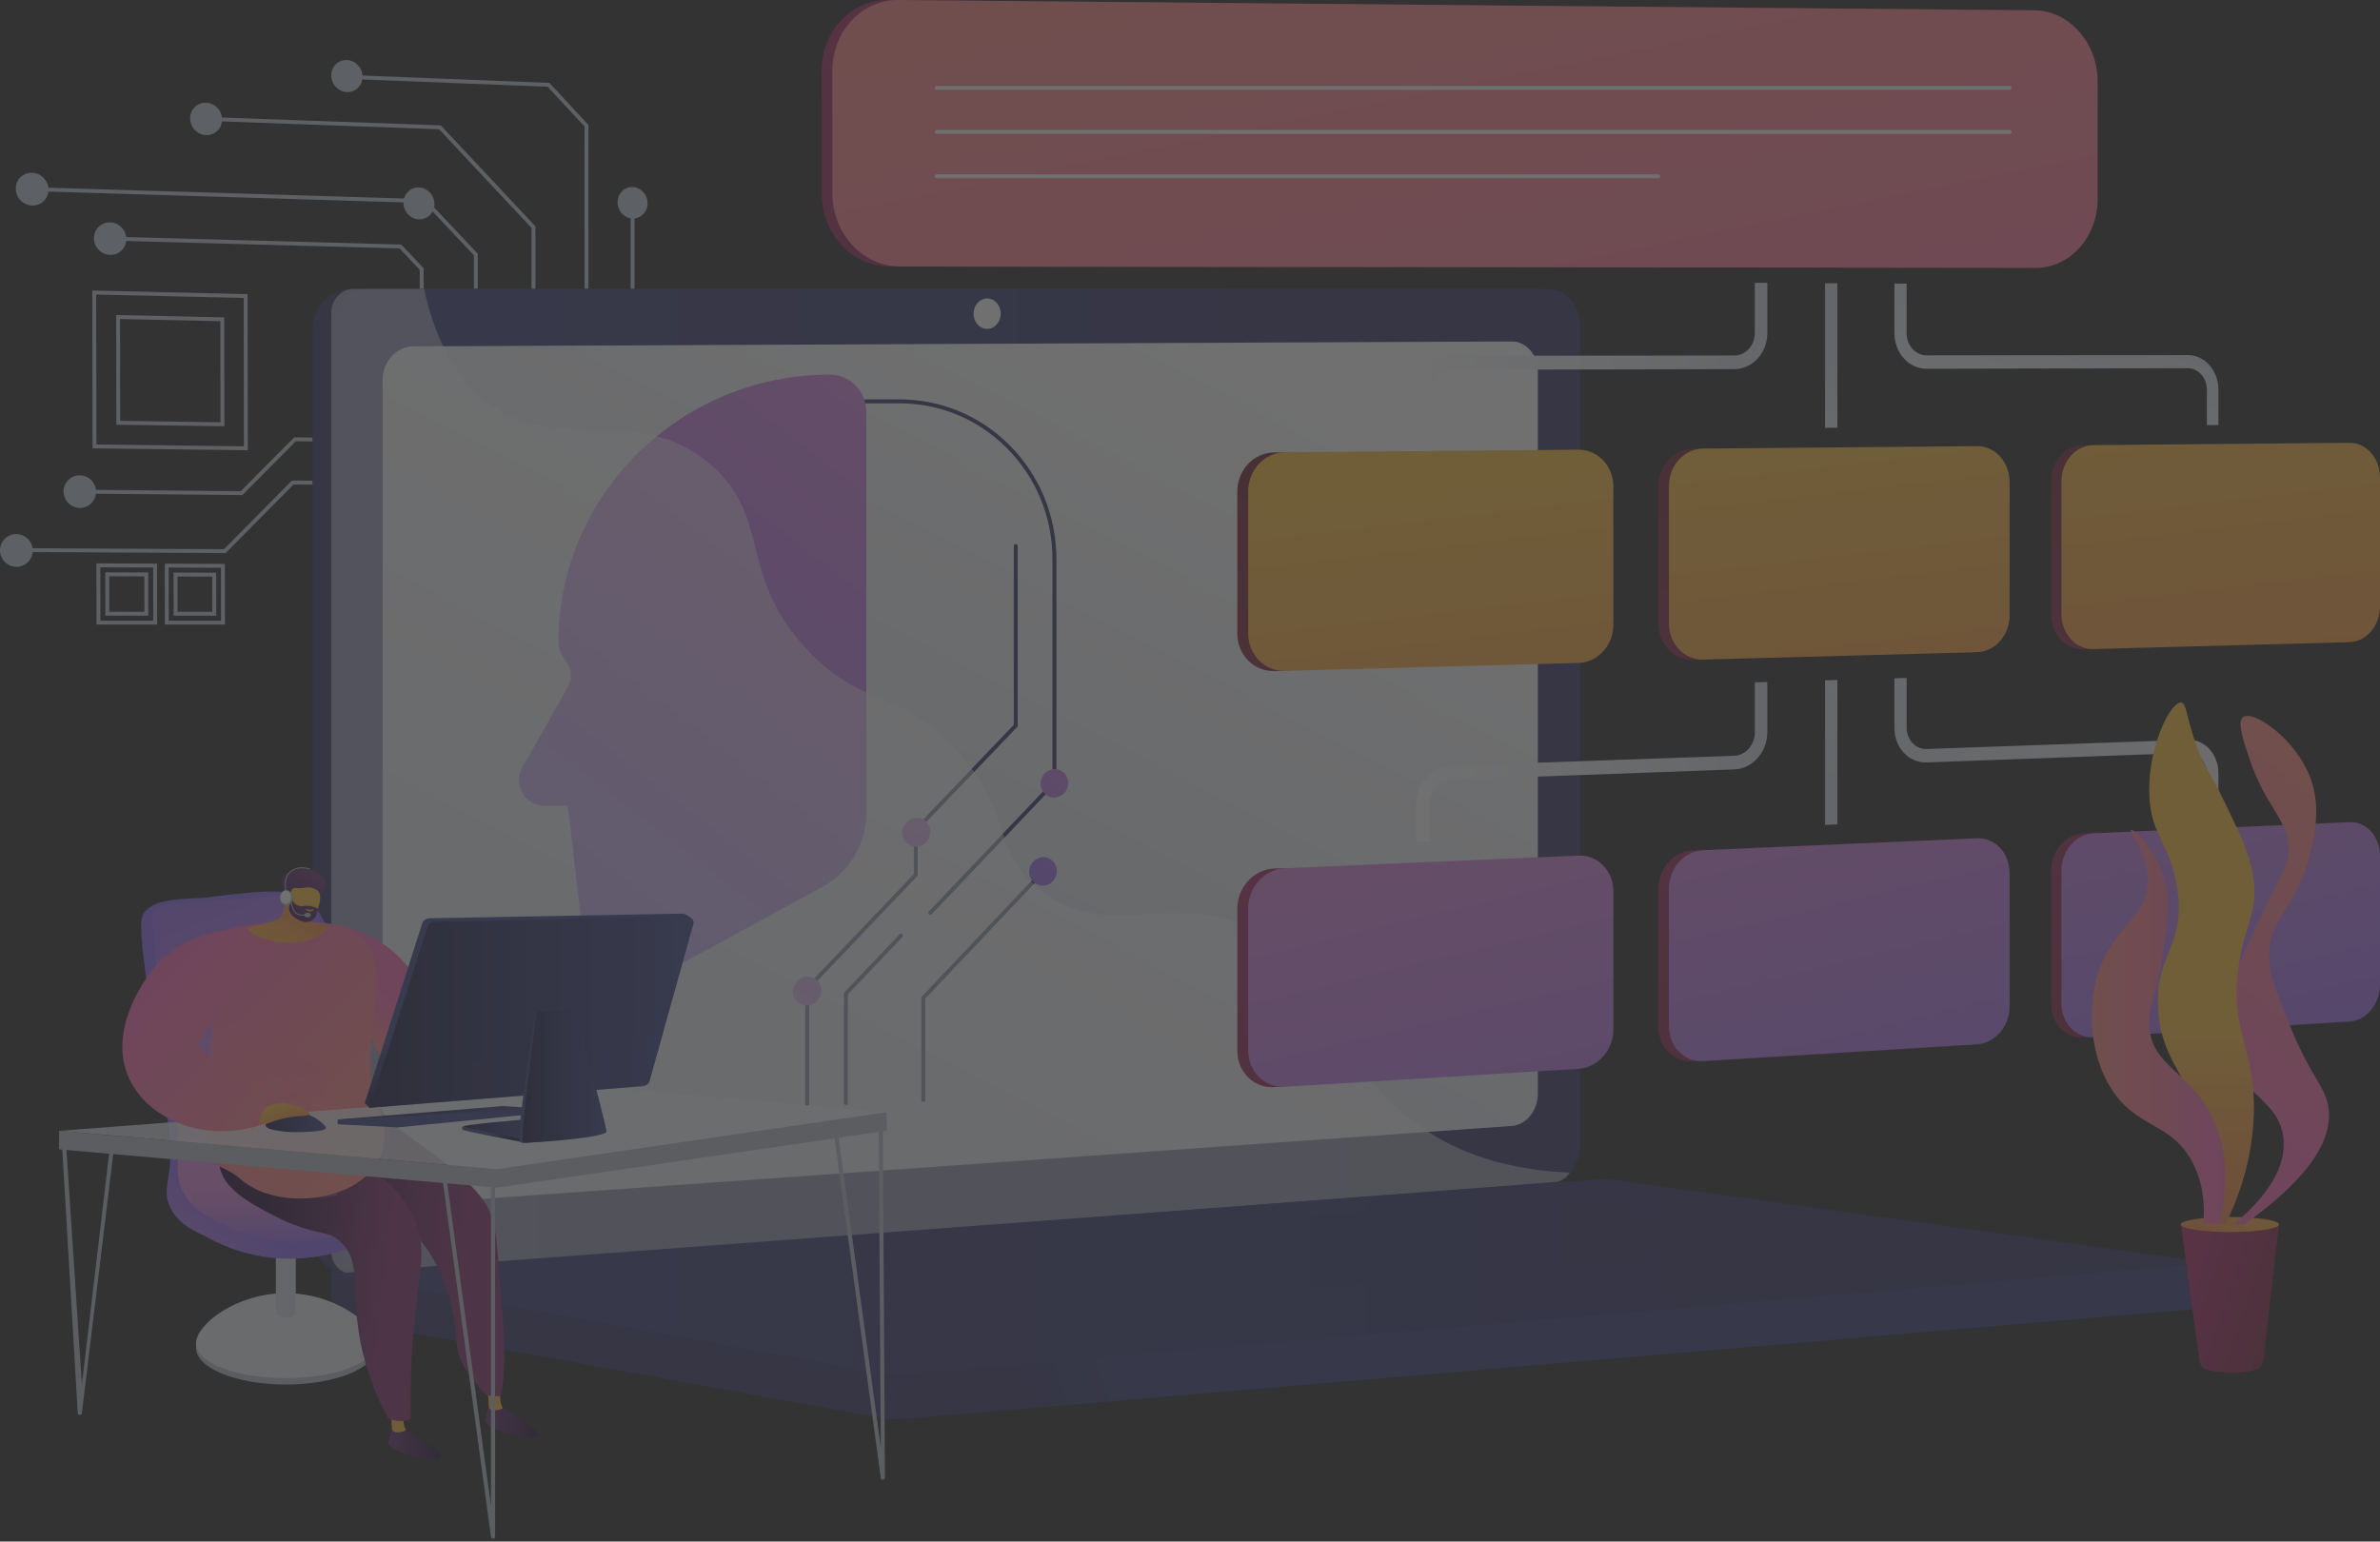 <svg fill="none" height="149" viewBox="0 0 230 149" width="230" xmlns="http://www.w3.org/2000/svg" xmlns:xlink="http://www.w3.org/1999/xlink"><rect x="0" y="0" width="230" height="149" fill="#333333" stroke="none"/><linearGradient id="a"><stop offset="0" stop-color="#40447e"/><stop offset=".996" stop-color="#3c3b6b"/></linearGradient><linearGradient id="b" gradientUnits="userSpaceOnUse" x1="108.804" x2="96.031" xlink:href="#a" y1="129.069" y2="134.434"/><linearGradient id="c" gradientUnits="userSpaceOnUse" x1="88.022" x2="74.778" xlink:href="#a" y1="72.286" y2="77.848"/><linearGradient id="d" gradientUnits="userSpaceOnUse" x1="32.011" x2="152.7" xlink:href="#a" y1="75.492" y2="75.492"/><linearGradient id="e"><stop offset="0" stop-color="#fff"/><stop offset="1" stop-color="#d8dee8"/></linearGradient><linearGradient id="f" gradientUnits="userSpaceOnUse" x1="113.367" x2="75.754" xlink:href="#e" y1="31.406" y2="104.188"/><linearGradient id="g"><stop offset=".004" stop-color="#e38ddd"/><stop offset="1" stop-color="#9571f6"/></linearGradient><linearGradient id="h" gradientUnits="userSpaceOnUse" x1="97.989" x2="44.721" xlink:href="#g" y1="29.426" y2="98.768"/><linearGradient id="i" gradientUnits="userSpaceOnUse" x1="106.77" x2="95.599" xlink:href="#g" y1="69.921" y2="83.199"/><linearGradient id="j" gradientUnits="userSpaceOnUse" x1="90.521" x2="85.759" xlink:href="#g" y1="76.045" y2="86.667"/><linearGradient id="k" gradientUnits="userSpaceOnUse" x1="75.421" x2="81.281" xlink:href="#g" y1="100.002" y2="90.479"/><linearGradient id="l" gradientUnits="userSpaceOnUse" x1="108.995" x2="98.922" xlink:href="#g" y1="75.362" y2="86.259"/><linearGradient id="m" gradientUnits="userSpaceOnUse" x1="32.011" x2="213.823" xlink:href="#a" y1="123.43" y2="123.43"/><linearGradient id="n" gradientUnits="userSpaceOnUse" x1="49.841" x2="183.054" xlink:href="#a" y1="121.927" y2="121.927"/><linearGradient id="o"><stop offset="0" stop-color="#ab316d"/><stop offset="1" stop-color="#792d3d"/></linearGradient><linearGradient id="p" gradientUnits="userSpaceOnUse" x1="144.449" x2="136.077" xlink:href="#o" y1="115.73" y2="44.322"/><linearGradient id="q" gradientUnits="userSpaceOnUse" x1="183.019" x2="175.11" xlink:href="#o" y1="107.138" y2="39.679"/><linearGradient id="r" gradientUnits="userSpaceOnUse" x1="219.284" x2="211.563" xlink:href="#o" y1="101.177" y2="35.321"/><linearGradient id="s" gradientUnits="userSpaceOnUse" x1="165.395" x2="176.917" xlink:href="#e" y1="48.458" y2="34.416"/><linearGradient id="t" gradientUnits="userSpaceOnUse" x1="136.858" x2="170.791" xlink:href="#e" y1="34.483" y2="34.483"/><linearGradient id="u" gradientUnits="userSpaceOnUse" x1="193.189" x2="201.651" xlink:href="#e" y1="50.982" y2="25.418"/><linearGradient id="v" gradientUnits="userSpaceOnUse" x1="133.021" x2="147.341" xlink:href="#o" y1="76.387" y2="136.054"/><linearGradient id="w" gradientUnits="userSpaceOnUse" x1="170.763" x2="184.25" xlink:href="#o" y1="67.017" y2="123.217"/><linearGradient id="x" gradientUnits="userSpaceOnUse" x1="205.958" x2="219.073" xlink:href="#o" y1="58.035" y2="112.683"/><linearGradient id="y" gradientUnits="userSpaceOnUse" x1="134.267" x2="154.845" xlink:href="#o" y1="-17.59" y2="83.433"/><linearGradient id="z"><stop offset="0" stop-color="#ff9085"/><stop offset="1" stop-color="#fb6fbb"/></linearGradient><linearGradient id="A" gradientUnits="userSpaceOnUse" x1="135.287" x2="155.862" xlink:href="#z" y1="-17.586" y2="83.414"/><linearGradient id="B"><stop offset=".004" stop-color="#f36f56"/><stop offset="1" stop-color="#ffc444"/></linearGradient><linearGradient id="C" gradientUnits="userSpaceOnUse" x1="146.118" x2="137.136" xlink:href="#B" y1="121.073" y2="44.464"/><linearGradient id="D" gradientUnits="userSpaceOnUse" x1="184.745" x2="176.107" xlink:href="#B" y1="113.142" y2="39.457"/><linearGradient id="E" gradientUnits="userSpaceOnUse" x1="220.826" x2="212.505" xlink:href="#B" y1="105.786" y2="34.813"/><linearGradient id="F" gradientUnits="userSpaceOnUse" x1="134.002" x2="149.193" xlink:href="#g" y1="76.069" y2="139.364"/><linearGradient id="G" gradientUnits="userSpaceOnUse" x1="171.552" x2="186.118" xlink:href="#g" y1="65.982" y2="126.674"/><linearGradient id="H" gradientUnits="userSpaceOnUse" x1="206.646" x2="220.635" xlink:href="#g" y1="56.667" y2="114.958"/><linearGradient id="I" gradientUnits="userSpaceOnUse" x1="195.636" x2="175.112" xlink:href="#e" y1="51.102" y2="74.866"/><linearGradient id="J" gradientUnits="userSpaceOnUse" x1="136.858" x2="170.791" xlink:href="#e" y1="73.645" y2="73.645"/><linearGradient id="K" gradientUnits="userSpaceOnUse" x1="220.657" x2="184.651" xlink:href="#e" y1="53.438" y2="83.683"/><linearGradient id="L" gradientUnits="userSpaceOnUse" x1="211.981" x2="224.098" xlink:href="#o" y1="123.758" y2="127.831"/><linearGradient id="M"><stop offset="0" stop-color="#ffc444"/><stop offset=".996" stop-color="#f36f56"/></linearGradient><linearGradient id="N" gradientUnits="userSpaceOnUse" x1="217.444" x2="212.573" xlink:href="#M" y1="114.276" y2="124.46"/><linearGradient id="O" gradientUnits="userSpaceOnUse" x1="228.866" x2="210.082" xlink:href="#z" y1="79.368" y2="103.806"/><linearGradient id="P" gradientUnits="userSpaceOnUse" x1="212.004" x2="212.61" xlink:href="#B" y1="126.327" y2="98.455"/><linearGradient id="Q" gradientUnits="userSpaceOnUse" x1="202.14" x2="215.04" xlink:href="#z" y1="99.295" y2="99.295"/><linearGradient id="R" gradientUnits="userSpaceOnUse" x1="11.61" x2="17.976" xlink:href="#g" y1="122.069" y2="113.773"/><linearGradient id="S" gradientUnits="userSpaceOnUse" x1="25.863" x2="16.925" xlink:href="#g" y1="107.799" y2="84.106"/><linearGradient id="T" gradientUnits="userSpaceOnUse" x1="28.65" x2="28.719" xlink:href="#g" y1="115.087" y2="120.985"/><linearGradient id="U"><stop offset="0" stop-color="#311944"/><stop offset="1" stop-color="#6b3976"/></linearGradient><linearGradient id="V" gradientUnits="userSpaceOnUse" x1="51.915" x2="46.884" xlink:href="#U" y1="137.408" y2="137.408"/><linearGradient id="W" gradientUnits="userSpaceOnUse" x1="48.449" x2="44.285" xlink:href="#M" y1="137.122" y2="124.63"/><linearGradient id="X" gradientUnits="userSpaceOnUse" x1="42.553" x2="37.522" xlink:href="#U" y1="139.534" y2="139.534"/><linearGradient id="Y" gradientUnits="userSpaceOnUse" x1="39.086" x2="34.922" xlink:href="#M" y1="139.248" y2="126.756"/><linearGradient id="Z"><stop offset="0" stop-color="#311944"/><stop offset="1" stop-color="#893976"/></linearGradient><linearGradient id="aa" gradientUnits="userSpaceOnUse" x1="27.401" x2="44.953" xlink:href="#Z" y1="118.512" y2="120.396"/><linearGradient id="ab" gradientUnits="userSpaceOnUse" x1="25.124" x2="37.469" xlink:href="#Z" y1="123.262" y2="124.587"/><linearGradient id="ac" gradientUnits="userSpaceOnUse" x1="33.464" x2="37.191" xlink:href="#z" y1="100.504" y2="95.784"/><linearGradient id="ad" gradientUnits="userSpaceOnUse" x1="36.622" x2="17.388" xlink:href="#z" y1="109.939" y2="91.588"/><linearGradient id="ae" gradientUnits="userSpaceOnUse" x1="23.432" x2="31.766" xlink:href="#z" y1="109.505" y2="98.953"/><linearGradient id="af" gradientUnits="userSpaceOnUse" x1="25.941" x2="30.557" xlink:href="#M" y1="93.561" y2="83.95"/><linearGradient id="ag" gradientUnits="userSpaceOnUse" x1="25.686" x2="30.059" xlink:href="#U" y1="90.448" y2="84.402"/><linearGradient id="ah" gradientUnits="userSpaceOnUse" x1="29.215" x2="27.236" xlink:href="#M" y1="86.179" y2="95.831"/><linearGradient id="ai" gradientUnits="userSpaceOnUse" x1="26.447" x2="30.663" xlink:href="#U" y1="90.841" y2="85.013"/><linearGradient id="aj" gradientUnits="userSpaceOnUse" x1="30.072" x2="29.603" y1="87.508" y2="88.743"><stop offset="0" stop-color="#ffc444"/><stop offset="1" stop-color="#f36f56"/></linearGradient><linearGradient id="ak"><stop offset=".004" stop-color="#26264f"/><stop offset="1" stop-color="#444b8c"/></linearGradient><linearGradient id="al" gradientUnits="userSpaceOnUse" x1="32.629" x2="52.388" xlink:href="#ak" y1="107.593" y2="107.593"/><linearGradient id="am" gradientUnits="userSpaceOnUse" x1="41.608" x2="41.986" xlink:href="#ak" y1="112.001" y2="110.277"/><linearGradient id="an" gradientUnits="userSpaceOnUse" x1="52.084" x2="50.098" xlink:href="#ak" y1="100.195" y2="95.466"/><linearGradient id="ao" gradientUnits="userSpaceOnUse" x1="35.695" x2="67.031" xlink:href="#ak" y1="97.846" y2="97.846"/><linearGradient id="ap" gradientUnits="userSpaceOnUse" x1="35.695" x2="64.052" xlink:href="#ak" y1="103.488" y2="103.488"/><linearGradient id="aq"><stop offset="0" stop-color="#444b8c"/><stop offset=".996" stop-color="#26264f"/></linearGradient><linearGradient id="ar" gradientUnits="userSpaceOnUse" x1="47.731" x2="49.496" xlink:href="#aq" y1="108.811" y2="109.599"/><linearGradient id="as" gradientUnits="userSpaceOnUse" x1="44.783" x2="51.285" xlink:href="#ak" y1="109.119" y2="109.119"/><linearGradient id="at" gradientUnits="userSpaceOnUse" x1="50.153" x2="58.269" xlink:href="#aq" y1="104.028" y2="104.028"/><linearGradient id="au" gradientUnits="userSpaceOnUse" x1="50.509" x2="58.619" xlink:href="#ak" y1="104.026" y2="104.026"/><linearGradient id="av" gradientUnits="userSpaceOnUse" x1="33.958" x2="14.724" xlink:href="#z" y1="112.731" y2="94.38"/><linearGradient id="aw" gradientUnits="userSpaceOnUse" x1="25.674" x2="31.495" xlink:href="#ak" y1="108.469" y2="108.469"/><linearGradient id="ax" gradientUnits="userSpaceOnUse" x1="27.105" x2="28.226" xlink:href="#M" y1="106.616" y2="110.481"/><g opacity=".3"><g fill="#bfc8d6"><path d="m51.371 42.997-.007-20.972-8.938-9.535-23.141-.829.014-.378 23.297.835.053.057 9.093 9.701.007 21.121z"/><path d="m45.805 45.279-.01-20.606-4.759-5.045-37.937-1.156.011-.378 38.093 1.161 4.969 5.268v.075l.01 20.681z"/><path d="m40.574 46.759-.013-20.685-1.956-2.063-27.991-.76.01-.378 28.148.764 2.167 2.285v.075l.013 20.76z"/><path d="m56.493 41.048-.005-28.82-3.564-3.845-19.407-.761.015-.378 19.563.767 3.771 4.068.005 28.968z"/><path d="m61.321 20.051h-.378v18.736h.378z"/><path d="m23.947 43.521-15.004-.187-.025-15.253 15.011.35zm-14.627-.56 14.249.177-.017-14.338-14.255-.332z"/><path d="m21.686 41.198-10.447-.148-.016-10.601 10.451.226zm-10.07-.52 9.692.137-.012-9.77-9.694-.209z"/><path d="m21.738 60.366h-5.808l-.008-5.887 5.809.023zm-5.431-.378h5.053l-.006-5.11-5.053-.021z"/><path d="m20.894 59.511-4.116-.003-.006-4.168 4.117.014zm-3.739-.38 3.361.002-.004-3.402-3.361-.011z"/><path d="m15.186 60.366h-5.861l-.01-5.914 5.862.024zm-5.484-.378h5.105l-.007-5.136-5.106-.021z"/><path d="m14.333 59.507-4.152-.003-.007-4.187 4.153.014zm-3.775-.38 3.397.002-.005-3.42-3.397-.012z"/><path d="m12.205 23.106c.001.869-.697 1.556-1.56 1.533-.865-.022-1.567-.747-1.569-1.618-.001-.871.699-1.558 1.564-1.533.864.024 1.564.749 1.565 1.618z"/><path d="m62.581 19.643c0 .837-.649 1.497-1.45 1.473-.802-.024-1.453-.724-1.453-1.563-0-.839.651-1.499 1.453-1.473.801.025 1.45.725 1.45 1.563z"/><path d="m35.036 7.412c.001.856-.675 1.523-1.51 1.491-.836-.032-1.515-.753-1.516-1.61-.001-.857.677-1.525 1.514-1.491.835.034 1.512.755 1.513 1.61z"/><path d="m21.461 11.549c.001.864-.688 1.54-1.54 1.511-.853-.029-1.546-.755-1.548-1.621-.001-.866.69-1.542 1.544-1.511.852.031 1.543.758 1.544 1.621z"/><path d="m4.686 18.331c.002.874-.704 1.562-1.577 1.537-.874-.026-1.585-.757-1.586-1.633-.002-.876.707-1.564 1.581-1.537.873.028 1.581.759 1.583 1.633z"/><path d="m41.983 19.704c.001.851-.668 1.52-1.494 1.496-.827-.024-1.499-.735-1.5-1.587-.001-.853.67-1.522 1.498-1.496.826.026 1.496.737 1.496 1.587z"/><path d="m23.426 47.852-15.714-.145.003-.378 15.554.144 5.165-5.206 7.063.093-.005.378-6.903-.091z"/><path d="m21.803 53.46-20.218-.103.002-.378 20.06.102 6.566-6.637 7.432.074-.004.378-7.272-.073z"/><path d="m9.283 47.532c.001.87-.699 1.569-1.566 1.562-.868-.007-1.573-.72-1.574-1.591-.001-.872.701-1.571 1.569-1.562.867.009 1.569.722 1.571 1.591z"/><path d="m3.168 53.209c.002.874-.705 1.579-1.579 1.575-.875-.004-1.587-.716-1.589-1.591-.002-.876.707-1.581 1.583-1.575.874.005 1.583.718 1.585 1.591z"/></g><path d="m213.823 122.067-181.812-1.598v4.728c0 1.283.793 2.374 1.867 2.569l51.411 9.311c.61.11 1.229.14 1.845.087l124.714-10.616c1.113-.095 1.975-1.189 1.975-2.508z" fill="url(#b)"/><path d="m147.844 114.402-113.953 8.65c-2.039.154-3.697-1.49-3.697-3.674v-87.501c0-2.184 1.658-3.955 3.697-3.955h113.953c1.68 0 3.038 1.601 3.038 3.575v79.099c.001 1.975-1.358 3.678-3.038 3.806z" fill="url(#c)"/><path d="m149.661 114.402-113.953 8.65c-2.039.154-3.697-1.49-3.697-3.674v-87.501c0-2.184 1.658-3.955 3.697-3.955h113.953c1.68 0 3.039 1.601 3.039 3.575v79.099c0 1.975-1.359 3.678-3.039 3.806z" fill="url(#d)"/><path d="m146.111 108.825-106.135 7.514c-1.659.117-3.008-1.233-3.008-3.016v-76.607c0-1.783 1.349-3.234 3.008-3.242l106.135-.472c1.386-.006 2.507 1.305 2.507 2.929v69.775c0 1.624-1.121 3.02-2.507 3.118z" fill="url(#f)"/><path d="m96.709 30.316c0 .813-.587 1.474-1.311 1.476-.725.002-1.314-.656-1.314-1.471 0-.815.589-1.476 1.314-1.476.724-.001 1.311.658 1.311 1.471z" fill="#fff"/><path d="m89.9 88.416c-.047 0-.094-.017-.13-.052-.075-.072-.079-.192-.007-.267l11.948-12.564v-21.453c0-4.106-1.578-7.943-4.443-10.804-2.775-2.771-6.449-4.296-10.348-4.296-.007 0-.014 0-.021 0l-7.916.011h-0c-.104 0-.189-.084-.189-.189-0-.104.084-.189.189-.189l7.916-.011h.022c4 0 7.769 1.564 10.615 4.407 2.937 2.933 4.554 6.865 4.554 11.072v21.528c0 .049-.018.095-.052.13l-12.001 12.619c-.037.039-.087.059-.137.059z" fill="#3c3b6b"/><path d="m80.218 36.21c-.012 0-.024 0-.036 0-14.382 0-26.212 11.554-26.212 25.806 0 .945.397 1.42.783 1.959.498.696.547 1.623.13 2.384-1.339 2.441-3.048 5.443-4.386 7.771-.965 1.68.207 3.739 2.123 3.733l2.234-.006c.191.957.642 5.619 1.318 11.203.447 3.691 3.949 6.106 7.568 5.232l15.744-8.575c2.603-1.418 4.239-4.177 4.239-7.143v-38.759c0-1.975-1.561-3.602-3.505-3.605z" fill="url(#h)"/><path d="m78.007 106.948c-.104 0-.189-.084-.189-.189v-11.199c0-.049.019-.095.052-.13l10.438-10.946v-4.242c0-.049.019-.095.052-.131l9.61-10.054v-17.279c0-.104.085-.189.189-.189s.189.085.189.189v17.354c0 .049-.019.095-.052.131l-9.61 10.054v4.242c0 .049-.019.095-.052.13l-10.438 10.946v11.123c0.0.105-.085.189-.189.189z" fill="#3c3b6b"/><path d="m81.743 106.801c-.104 0-.189-.084-.189-.189v-10.579c0-.049.019-.095.052-.13l5.317-5.589c.072-.076.192-.078.267-.007.076.072.079.192.007.267l-5.266 5.534v10.503c-0.0.105-.085.189-.189.189z" fill="#3c3b6b"/><path d="m89.23 106.507c-.104 0-.189-.085-.189-.189v-9.874c0-.048.018-.095.052-.13l11.572-12.218c.072-.076.192-.079.267-.007.076.072.079.191.007.267l-11.52 12.163v9.799c0 .104-.085.189-.189.189z" fill="#3c3b6b"/><path d="m103.237 75.679c0 .759-.598 1.388-1.336 1.405-.738.017-1.337-.585-1.337-1.345 0-.76.599-1.389 1.337-1.405.738-.016 1.336.587 1.336 1.346z" fill="url(#i)"/><path d="m89.909 80.403c0 .765-.607 1.4-1.355 1.419-.75.019-1.357-.586-1.357-1.352 0-.766.608-1.401 1.357-1.419.749-.018 1.355.587 1.355 1.352z" fill="url(#j)"/><path d="m79.378 95.756c0 .769-.614 1.414-1.371 1.44-.758.026-1.374-.578-1.374-1.348s.615-1.415 1.374-1.44c.758-.025 1.371.579 1.371 1.348z" fill="url(#k)"/><path d="m102.139 84.19c0 .759-.598 1.392-1.337 1.412-.739.021-1.339-.579-1.339-1.34 0-.761.6-1.393 1.339-1.413.739-.019 1.337.581 1.337 1.34z" fill="url(#l)"/><path d="m122.206 90.403c-8.785-5.077-15.692 1.356-22.358-4.991-4.042-3.848-2.057-6.718-7.03-12.468-5.508-6.369-9.094-4.228-14.629-9.961-6.999-7.248-3.498-12.887-9.527-18.091-7.314-6.313-15.201-.47-22.164-6.524-3.003-2.611-4.651-6.408-5.511-10.445h-6.812c-1.194 0-2.163 1.039-2.163 2.321v90.703c0 1.282.969 2.247 2.163 2.156l116.137-8.855c.57-.043 1.075-.401 1.4-.919-8.502-.333-13.725-3.394-17.063-6.559-6.532-6.19-5.399-12.295-12.442-16.366z" fill="#fff" opacity=".48"/><path d="m154.203 114.009-122.192 9.105 53.278 9.649c.61.111 1.229.14 1.845.088l126.689-10.785-57.676-7.995c-.645-.089-1.296-.11-1.944-.062z" fill="url(#m)"/><path d="m49.841 123.343 101.728-7.693 31.485 4.329-100.853 8.224z" fill="url(#n)" opacity=".3"/><path d="m151.603 44.612-27.529-.893-.94.008c-1.964.017-3.561 1.698-3.561 3.755v13.749c0 2.056 1.597 3.68 3.561 3.627l.801-.022 27.366-2.429c1.864-.05 3.584-.021 3.584-2.016v-13.335c0-1.994-1.419-2.461-3.282-2.444z" fill="url(#p)"/><path d="m190.071 45.154-25.584-1.794-.914.008c-1.831.016-3.32 1.639-3.32 3.623v13.273c0 1.985 1.489 3.554 3.32 3.505l.832-.022 25.37-2.867c1.741-.047 3.419.529 3.419-1.399v-12.887c0-1.927-1.382-1.456-3.123-1.44z" fill="url(#q)"/><path d="m226.192 43.947-23.969-.922-.915.008c-1.71.015-3.1 1.583-3.1 3.501v12.828c0 1.918 1.39 3.436 3.1 3.39l.807-.022 23.892-2.331c1.629-.044 3.001.095 3.001-1.769v-12.467c0-1.865-1.188-2.23-2.816-2.216z" fill="url(#r)"/><path d="m177.564 41.341-1.195.009v-13.979l1.195.006z" fill="url(#s)"/><path d="m138.139 41.623-1.281.009v-3.665c0-1.973 1.515-3.579 3.372-3.581l27.365-.025c1.096-.001 1.986-.97 1.986-2.16v-4.868l1.21.006v4.863c0 1.915-1.431 3.476-3.196 3.479l-27.365.057c-1.152.002-2.091 1-2.091 2.223z" fill="url(#t)"/><path d="m214.386 41.076-1.118.008v-3.423c0-1.144-.822-2.072-1.834-2.07l-25.251.053c-1.712.004-3.108-1.534-3.108-3.428v-4.81l1.181.006v4.805c0 1.175.865 2.129 1.927 2.128l25.251-.023c1.63-.001 2.952 1.495 2.952 3.335z" fill="url(#u)"/><path d="m151.547 84.763-27.397-.842-1.016.021c-1.964.085-3.561 1.821-3.561 3.877v13.749c0 2.057 1.597 3.625 3.561 3.505l.632-.039 27.486-3.375c1.863-.114 3.633-.15 3.633-2.144v-13.335c0-1.994-1.474-1.497-3.338-1.416z" fill="url(#v)"/><path d="m190.12 83.407-25.514-1.237-1.033.022c-1.831.079-3.32 1.753-3.32 3.737v13.273c0 1.985 1.489 3.503 3.32 3.39l.591-.036 25.611-3.966c1.741-.107 3.419.624 3.419-1.303v-12.887c0-1.927-1.333-1.068-3.074-.993z" fill="url(#w)"/><path d="m226.106 81.164-23.587-.634-1.211.03c-1.71.074-3.1 1.689-3.1 3.608v12.828c0 1.918 1.39 3.388 3.1 3.283l.652-.04 24.047-3.226c1.629-.1 3.001.056 3.001-1.808v-12.467c0-1.865-1.274-1.644-2.902-1.573z" fill="url(#x)"/><path d="m195.69 1-109.767-.997c-3.589-.106-6.515 2.95-6.515 6.825v11.877c0 3.876 2.926 7.037 6.515 7.061l109.767.132c3.331.023 6.017-2.962 6.017-6.665v-11.351c0-3.704-2.686-6.785-6.017-6.883z" fill="url(#y)"/><path d="m196.699.999-109.746-.997c-3.587-.106-6.511 2.949-6.511 6.823v11.874c0 3.874 2.924 7.035 6.511 7.059l109.746.132c3.33.023 6.014-2.961 6.014-6.663v-11.348c0-3.703-2.684-6.783-6.014-6.881z" fill="url(#A)"/><path d="m194.205 8.681h-103.667c-.104 0-.189-.085-.189-.189s.085-.189.189-.189h103.667c.104 0 .189.085.189.189 0 .104-.085.189-.189.189z" fill="#fff"/><path d="m194.205 12.941h-103.667c-.104 0-.189-.085-.189-.189s.085-.189.189-.189h103.667c.104 0 .189.085.189.189s-.085.189-.189.189z" fill="#fff"/><path d="m160.253 17.227h-69.715c-.104 0-.189-.085-.189-.189s.085-.189.189-.189h69.715c.105 0 .189.085.189.189s-.084.189-.189.189z" fill="#fff"/><path d="m152.548 43.463-28.366.252c-1.963.017-3.559 1.698-3.559 3.754v13.746c0 2.056 1.596 3.679 3.559 3.626l28.366-.764c1.862-.05 3.368-1.707 3.368-3.701v-13.332c0-1.994-1.506-3.597-3.368-3.58z" fill="url(#C)"/><path d="m191.059 43.121-26.46.235c-1.83.016-3.318 1.638-3.318 3.622v13.269c0 1.984 1.488 3.553 3.318 3.504l26.46-.713c1.74-.047 3.146-1.647 3.146-3.573v-12.883c0-1.927-1.406-3.476-3.146-3.461z" fill="url(#D)"/><path d="m227.056 42.802-24.741.22c-1.71.015-3.099 1.582-3.099 3.5v12.825c0 1.918 1.389 3.435 3.099 3.389l24.741-.667c1.628-.044 2.944-1.59 2.944-3.454v-12.464c0-1.864-1.316-3.363-2.944-3.349z" fill="url(#E)"/><path d="m152.548 82.692-28.366 1.227c-1.963.085-3.559 1.82-3.559 3.876v13.745c0 2.056 1.596 3.625 3.559 3.504l28.366-1.739c1.862-.115 3.368-1.823 3.368-3.817v-13.332c0-1.994-1.506-3.545-3.368-3.464z" fill="url(#F)"/><path d="m191.059 81.025-26.46 1.145c-1.83.079-3.318 1.752-3.318 3.736v13.269c0 1.984 1.488 3.502 3.318 3.389l26.46-1.622c1.74-.107 3.146-1.755 3.146-3.682v-12.883c0-1.927-1.406-3.428-3.146-3.352z" fill="url(#G)"/><path d="m227.056 79.468-24.741 1.07c-1.71.074-3.099 1.689-3.099 3.607v12.825c0 1.918 1.389 3.387 3.099 3.282l24.741-1.517c1.628-.1 2.944-1.692 2.944-3.555v-12.464c0-1.864-1.316-3.318-2.944-3.248z" fill="url(#H)"/><path d="m177.564 79.684-1.195.05v-13.979l1.195-.035z" fill="url(#I)"/><path d="m138.139 81.322-1.281.053v-3.665c0-1.973 1.515-3.631 3.372-3.697l27.365-.966c1.096-.039 1.986-1.038 1.986-2.228v-4.868l1.21-.035v4.863c0 1.915-1.431 3.525-3.196 3.589l-27.365.998c-1.152.042-2.091 1.071-2.091 2.295z" fill="url(#J)"/><path d="m214.386 78.154-1.118.046v-3.423c0-1.144-.822-2.044-1.834-2.007l-25.251.921c-1.712.062-3.108-1.428-3.108-3.321v-4.81l1.181-.034v4.805c0 1.174.865 2.099 1.927 2.062l25.251-.891c1.63-.058 2.952 1.393 2.952 3.234z" fill="url(#K)"/><path d="m218.727 131.441c-.048.42-.252.758-.521.864-.671.264-1.539.364-2.554.365-1.031.001-1.911-.104-2.587-.372-.261-.103-.461-.424-.516-.829l-1.8-13.117h9.491z" fill="url(#L)"/><path d="m220.24 118.352c0 .403-2.125.73-4.746.73-2.62 0-4.745-.327-4.745-.73s2.125-.729 4.745-.729c2.621 0 4.746.326 4.746.729z" fill="url(#N)"/><path d="m225.037 107.169c-.263-2.172-1.714-2.951-3.875-8.344-1.287-3.215-1.931-4.824-1.881-6.57.11-3.815 2.526-4.314 3.837-9.299.523-1.987 1.388-5.28-.147-8.487-1.648-3.441-5.282-5.825-6.194-5.165-.605.437-.007 2.218.585 3.984 1.57 4.678 3.594 5.751 3.8 8.486.128 1.69-.562 2.382-2.103 5.608-3.119 6.533-4.805 10.064-4.132 13.505.92 4.705 5.463 5.211 5.756 9.307.238 3.332-2.536 6.217-4.797 8.127h1.036c7.114-5.094 8.412-8.695 8.115-11.152z" fill="url(#O)"/><path d="m216.329 93.433c.589-4.213 1.976-5.265 1.402-8.781-.354-2.168-1.249-4.019-2.73-7.084-1.415-2.927-2.09-3.558-2.952-6.125-.802-2.389-.766-3.477-1.254-3.542-.988-.131-3.139 4.059-3.1 8.56.039 4.373 2.11 5.012 2.731 9.519.788 5.725-2.334 6.283-1.845 11.881.447 5.121 3.174 5.939 4.723 12.961.682 3.094.773 5.748.738 7.499h1.033c2.109-4.298 2.641-7.988 2.73-10.525.227-6.481-2.362-8.024-1.476-14.363z" fill="url(#P)"/><path d="m213.894 108.192c-2.086-4.606-6.136-5.112-6.199-9.224-.03-1.954.773-2.647 1.486-7.97.472-3.526.334-4.823 0-5.978-.856-2.954-2.994-4.958-3.257-4.796-.255.158 1.634 2.131 1.624 4.87-.013 3.388-2.848 4.22-4.428 7.97-1.643 3.902-1.231 9.355 1.328 12.767 2.434 3.244 5.422 2.794 7.38 6.42 1.163 2.154 1.235 4.397 1.107 5.977.516.049 1.033.099 1.549.148 1.118-4.857.356-8.094-.59-10.184z" fill="url(#Q)"/><path d="m27.621 133.819c4.793 0 8.679-1.586 8.679-3.543 0-1.956-3.886-3.542-8.679-3.542s-8.679 1.586-8.679 3.542c0 1.957 3.886 3.543 8.679 3.543z" fill="#b7c0ce"/><path d="m18.942 129.861c0 1.847 3.886 3.344 8.679 3.344 4.793 0 8.679-1.497 8.679-3.344 0-1.846-3.886-4.868-8.679-4.868-4.793 0-8.679 3.022-8.679 4.868z" fill="#ebeff2"/><path d="m18.942 129.861c0-1.846 3.886-4.868 8.679-4.868 2.213 0 4.232.645 5.765 1.52.107.225.157.448.137.661-.1 1.039-1.794 1.677-2.767 1.888-2.449.53-3.646-.934-5.665-.878-1.249.034-2.979.661-5.031 3.318-.71-.485-1.117-1.044-1.117-1.641z" fill="#ebeff2" opacity=".3"/><path d="m27.146 127.307c.347.086.67.083.975.006.276-.07.466-.326.466-.611v-8.327h-1.93v8.316c-0.0.293.204.545.489.616z" fill="#d8dee8"/><path d="m37.818 115.942-2.948-1.864c-.123-.696-.162-25.252-5.804-27.54-2.294-.93-8.289.194-9.644.255-2.705.121-4.634.207-5.562 1.497-1.192 1.657 2.982 19.419 2.568 24.158-.169 1.933-.598 2.791-.063 4.072.64 1.533 2.125 2.384 3.28 2.862 1.38.801 3.783 1.944 6.957 2.222 5.346.468 9.338-1.825 10.71-2.703.61-.192 1.069-.7 1.199-1.326.132-.636-.144-1.286-.693-1.633z" fill="url(#R)"/><path d="m18.828 87.182c-2.001.059-3.244.036-3.931.929-.722.938 2.183 17.996 2.318 21.334.123 3.044-.413 4.247.57 5.934 0 0 .5.857 1.289 1.5 2.788 2.275 9.982 2.248 13.009-2.502 2.415-3.789-.767-25.634-3.605-27.482-1.39-.905-1.71.051-9.65.286z" fill="url(#S)"/><path d="m38.033 114.268-2.948-1.863s-7.897-2.597-15.204 1.064c-.818.41-1.327 1.256-1.327 2.172 0 .702.422 1.335 1.07 1.606 1.275.87 3.763 2.307 7.193 2.683 5.453.598 9.511-1.899 10.71-2.702.61-.193 1.069-.7 1.199-1.327.132-.635-.144-1.286-.693-1.633z" fill="url(#T)"/><path d="m50.884 137.406-2.517-1.513h-1.136s-.387 1.441-.343 1.513c.506.83 2.863 1.46 4.334 1.513.244.008.585.01.673-.167.149-.3-.517-.929-1.01-1.346z" fill="url(#V)"/><path d="m48.322 134.243c-.004.881.033 1.503.254 1.777.155.192-1.337.625-1.346-.126-.005-.495-.083-1.344-.162-1.593.418-.019.836-.039 1.254-.058z" fill="url(#W)"/><path d="m41.522 139.533-2.517-1.513h-1.136s-.387 1.441-.343 1.513c.506.829 2.863 1.46 4.334 1.512.244.009.585.01.673-.167.149-.3-.517-.928-1.01-1.345z" fill="url(#X)"/><path d="m38.96 136.369c-.004.882.034 1.503.254 1.777.155.192-1.337.626-1.346-.126-.005-.495-.083-1.343-.162-1.592.418-.02.836-.039 1.254-.059z" fill="url(#Y)"/><path d="m48.425 134.975c.712-4.299.017-8.89-.146-11.359-.258-3.927-.387-5.89-1.523-7.539-1.488-2.16-4.532-4.32-7.105-6.146-.223-.158-.669-.468-1.225-.964-1.384-1.233-2.264-2.53-2.795-3.444-5.826-1.709-11.199-1.017-13.57 2.108-.274.361-.96 1.144-1.093 2.299-.299 2.605 2.26 5.741 5.133 6.396 3.651.833 5.769-2.916 9.003-1.669.322.125 1.275 1.084 3.206 2.943 1.402 1.35 2.103 2.025 2.326 2.293 2.067 2.484 3.299 6.306 3.447 9.265.026.525.049 1.625.682 2.802.485.902 1.814 2.541 2.303 2.913.452.034.904.068 1.356.102z" fill="url(#aa)"/><path d="m37.522 137.097s1.246.589 2.171 0c-.03-1.558-.033-3.997.166-6.98.436-6.528 1.36-8.502.54-11.29-.592-2.012-2.181-4.753-6.872-7.315l-11.912-1.169s-.561.915-.425 2.18c.25 2.317 2.914 3.738 5.141 4.899 4.398 2.293 5.327 1.238 6.759 2.784 1.936 2.089.731 4.547 1.788 9.714.639 3.122 1.762 5.563 2.643 7.177z" fill="url(#ab)"/><path d="m39.067 106.733c1.631-.141 4.102-7.863.676-12.85-2.522-3.672-7.78-5.188-8.697-4.074-.532.646.562 1.977 2.59 5.795 4.161 7.833 4.332 11.225 5.431 11.13z" fill="url(#ac)"/><path d="m20.947 90.169c1.471-.472 3.713-1.025 6.463-1.058 3.081-.036 5.545-.066 7.24 1.233 4.095 3.137-.49 10.878 1.863 16.495.257.614 1.005 2.561.355 4.702-.12.395-.367.741-.79 1.329-2.488 3.456-9.53 3.976-12.784 1.135-1.726-1.508-3.283-1.173-3.325-2.958-.164-7.044 1.046-14.098.978-20.878z" fill="url(#ad)"/><path d="m24.05 99.096c-.592-1.458.021-3.151-1.3-3.863-.485-.261-1.673-.996-1.746-.342-.481 4.331-.912 8.799-.773 14.196.046 1.783 1.396 3.407 3.305 4.909 2.204 1.734 5.983 2.194 9.207 1.498-4.225-2.23-7.257-4.596-6.822-6.719.506-2.47 5.44-3.321 5.242-5.055-.21-1.839-5.82-1.443-7.113-4.625z" fill="url(#ae)" opacity=".3"/><path d="m27.698 85.273c.01 1.04-.118 1.867-.239 2.433-.138.649-.238.818-.366.955-.192.207-.482.382-2.128.772-.897.213-1.013.209-1.033.29-.097.395 2.348 1.704 4.863 1.347 1.534-.218 2.927-1.032 2.841-1.448-.086-.419-1.615-.175-2.072-.931-.318-.526.038-1.283.459-1.91-.408-.692-1.918-.814-2.326-1.507z" fill="url(#af)"/><path d="m30.919 86.564c.47-.345.703-1.08.434-1.64-.232-.482-.761-.665-1.078-.774-.92-.317-2.221-.231-2.867.472-.383.416-.128 1.521-.095 1.717.038.221.19.329.306.516.161.26.411.671.815 1.355.091-.154.215-.343.384-.539.065-.076.323-.37.648-.589.651-.438 1.007-.19 1.453-.517z" fill="url(#ag)"/><path d="m27.765 87.56s.358 1.077 1.622 1.283c1.13.184 1.94-2.053 1.369-2.696-.191-.215-.645-.39-1.059-.379-.244.006-.346.075-.746.079-.369.003-.457-.054-.584.002-.159.071-.325.295-.297 1.01-.157-.244-.39-.378-.594-.341-.033.006-.123.036-.186.098-.23.225-.064.617.475.944z" fill="url(#ah)"/><path d="m28.356 85.701c.043.049-.173.194-.259.45-.167.497.218 1.226.772 1.406.327.106.472-.058 1.042.014.352.045.626.149.796.226.017.589-.303 1.101-.778 1.264-.512.176-1.019-.115-1.231-.236-.142-.082-.597-.342-.738-.817-.147-.495.194-.696-.034-1.06-.115-.183-.302-.294-.421-.626-.032-.09-.049-.167-.058-.219.367-.212.847-.472.909-.401z" fill="url(#ai)"/><path d="m30.245 87.909s-.273.06-.681-.055c-.02-.006-.044-.005-.049.004-.02.034.2.255.463.247.187-.005.365-.125.352-.169-.005-.018-.045-.025-.086-.028z" fill="url(#aj)"/><path d="m29.789 88.489h-.633c-.408 0-.765-.261-.89-.65l-.419-1.31.09-.029.419 1.31c.112.349.433.584.8.584h.633z" fill="#b7c0ce"/><path d="m30.045 88.444c0 .125-.144.226-.322.226-.177 0-.322-.101-.322-.226s.144-.226.322-.226c.178 0 .322.101.322.226z" fill="#b7c0ce"/><path d="m27.614 86.407c-.025 0-.046-.02-.047-.046l-.035-.989c-.013-.386.129-.758.401-1.046.293-.31.695-.485 1.132-.495.333-.007.626.035.873.127.024.009.037.036.028.061-.009.025-.035.037-.061.028-.236-.087-.517-.128-.838-.121-.412.009-.79.174-1.065.465-.255.27-.388.617-.376.978l.035.989c.001.026-.019.048-.046.049-.001 0-.001 0-.002 0z" fill="#b7c0ce"/><path d="m28.283 86.784c0 .419-.278.759-.622.759-.343 0-.622-.34-.622-.759 0-.419.278-.758.622-.758.343 0 .622.34.622.758z" fill="#b7c0ce"/><path d="m28.129 86.72c0 .347-.23.628-.515.628s-.515-.281-.515-.628c0-.347.23-.628.515-.628s.515.281.515.628z" fill="#fff"/><path d="m5.711 109.302 53.647-4.131 26.349 2.327-37.696 5.508z" fill="#f4f7fa" opacity=".81"/><path d="m48.01 113.006-42.299-3.704v1.789l42.299 3.705 37.696-5.509v-1.79z" fill="#b7c0ce"/><path d="m47.645 148.717c-.1 0-.185-.073-.199-.174l-4.65-34.332c-.015-.11.062-.211.172-.226s.211.062.226.172l4.25 31.379v-31.352c0-.111.09-.201.201-.201s.201.09.201.201v34.332c0 .106-.082.194-.187.201-.004 0-.009 0-.014 0z" fill="#b7c0ce"/><path d="m85.317 143.019c-.1 0-.185-.074-.199-.174l-4.511-33.119c-.015-.11.062-.211.172-.226.109-.016.211.062.226.172l4.111 30.191-.201-31.413c0-.111.09-.2.201-.2s.201.089.201.2l.201 34.368c0 .105-.082.193-.187.2-.005 0-.009.001-.014.001z" fill="#b7c0ce"/><path d="m7.713 136.755c-.005 0-.01 0-.015 0-.105-.008-.186-.095-.186-.201l-1.494-25.463c0-.111.09-.201.201-.201.111 0 .201.09.201.201l1.494 22.716 2.683-22.745c.016-.11.118-.187.228-.17s.186.119.17.228l-3.082 25.463c-.014.1-.1.172-.198.172z" fill="#b7c0ce"/><path d="m32.629 108.204 6.129.077 13.63-1.142-3.811-.234z" fill="url(#al)"/><path d="m32.629 108.663v-.459l19.759-1.065v.454l-13.963 1.374z" fill="url(#am)"/><path d="m35.249 106.62 5.557-17.387c.088-.274.4-.473.754-.479l24.331-.447c.207-.004.567.148.693.279.126.131.298.155.251.324l-4.537 15.3c-.076.255-.346.452-.661.481l-25.943 2.378z" fill="url(#an)"/><path d="m35.695 107.069 5.635-17.505c.088-.274.4-.471.752-.478l24.28-.462c.207-.004.4.07.526.2.126.131.172.304.124.474l-4.242 15.196c-.073.262-.352.464-.674.49z" fill="url(#ao)"/><path d="m35.695 107.069 26.402-2.085c.322-.026.601-.228.674-.49l1.281-4.587c-8.047 2.813-17.607 2.504-27.087 3.218z" fill="url(#ap)" opacity=".3"/><path d="m51.213 109.997-1.002.346s-5.265-.989-5.494-1.15c-.036-.026-.163-.271.073-.311 1.243-.214 5.779-.371 5.779-.371l.415.023z" fill="url(#ar)"/><path d="m51.285 109.69-1.001.345s-5.265-.991-5.494-1.153c-.229-.162 5.851-.678 5.851-.678l.415.024z" fill="url(#as)"/><path d="m55.638 97.597s2.555 10.992 2.631 11.636c.07.593-6.212 1.175-7.716 1.227-.125.004-.291-.082-.341-.117-.416-.048 1.532-12.588 1.532-12.588l.143.005z" fill="url(#at)"/><path d="m55.638 97.597s2.906 11.104 2.981 11.747c.075.642-7.392 1.133-8.046 1.111-.416-.048 1.313-12.694 1.313-12.694z" fill="url(#au)"/><path d="m25.336 108.693c.332-.371.664-.742.995-1.113-2.585-3.392-4.637-4.861-6.09-5.562-.995-.48-.954-.79-.995-.908-.246-.705 2.463-3.803 3.171-4.743 1.303-1.729 2.536-4.68 1.577-5.865-.998-1.233-4.179-.314-5.865.505-1.491.724-2.476 1.687-2.988 2.263-1.586 1.785-4.638 6.589-2.688 10.917 1.812 4.02 7.366 6.356 12.883 4.506z" fill="url(#av)"/><path d="m26.331 108.204s1.658-.759 2.615-.691c.957.067 2.304.938 2.538 1.454s-3.239.46-3.239.46-4.139-.161-1.914-1.223z" fill="url(#aw)"/><path d="m25.472 107.317c.925-1.176 3.131-.458 3.255-.415.527.179 1.234.543 1.185.774-.048.225-.758.108-1.931.306-1.716.29-2.477.926-2.78.603-.232-.248-.032-.882.271-1.268z" fill="url(#ax)"/></g></svg>